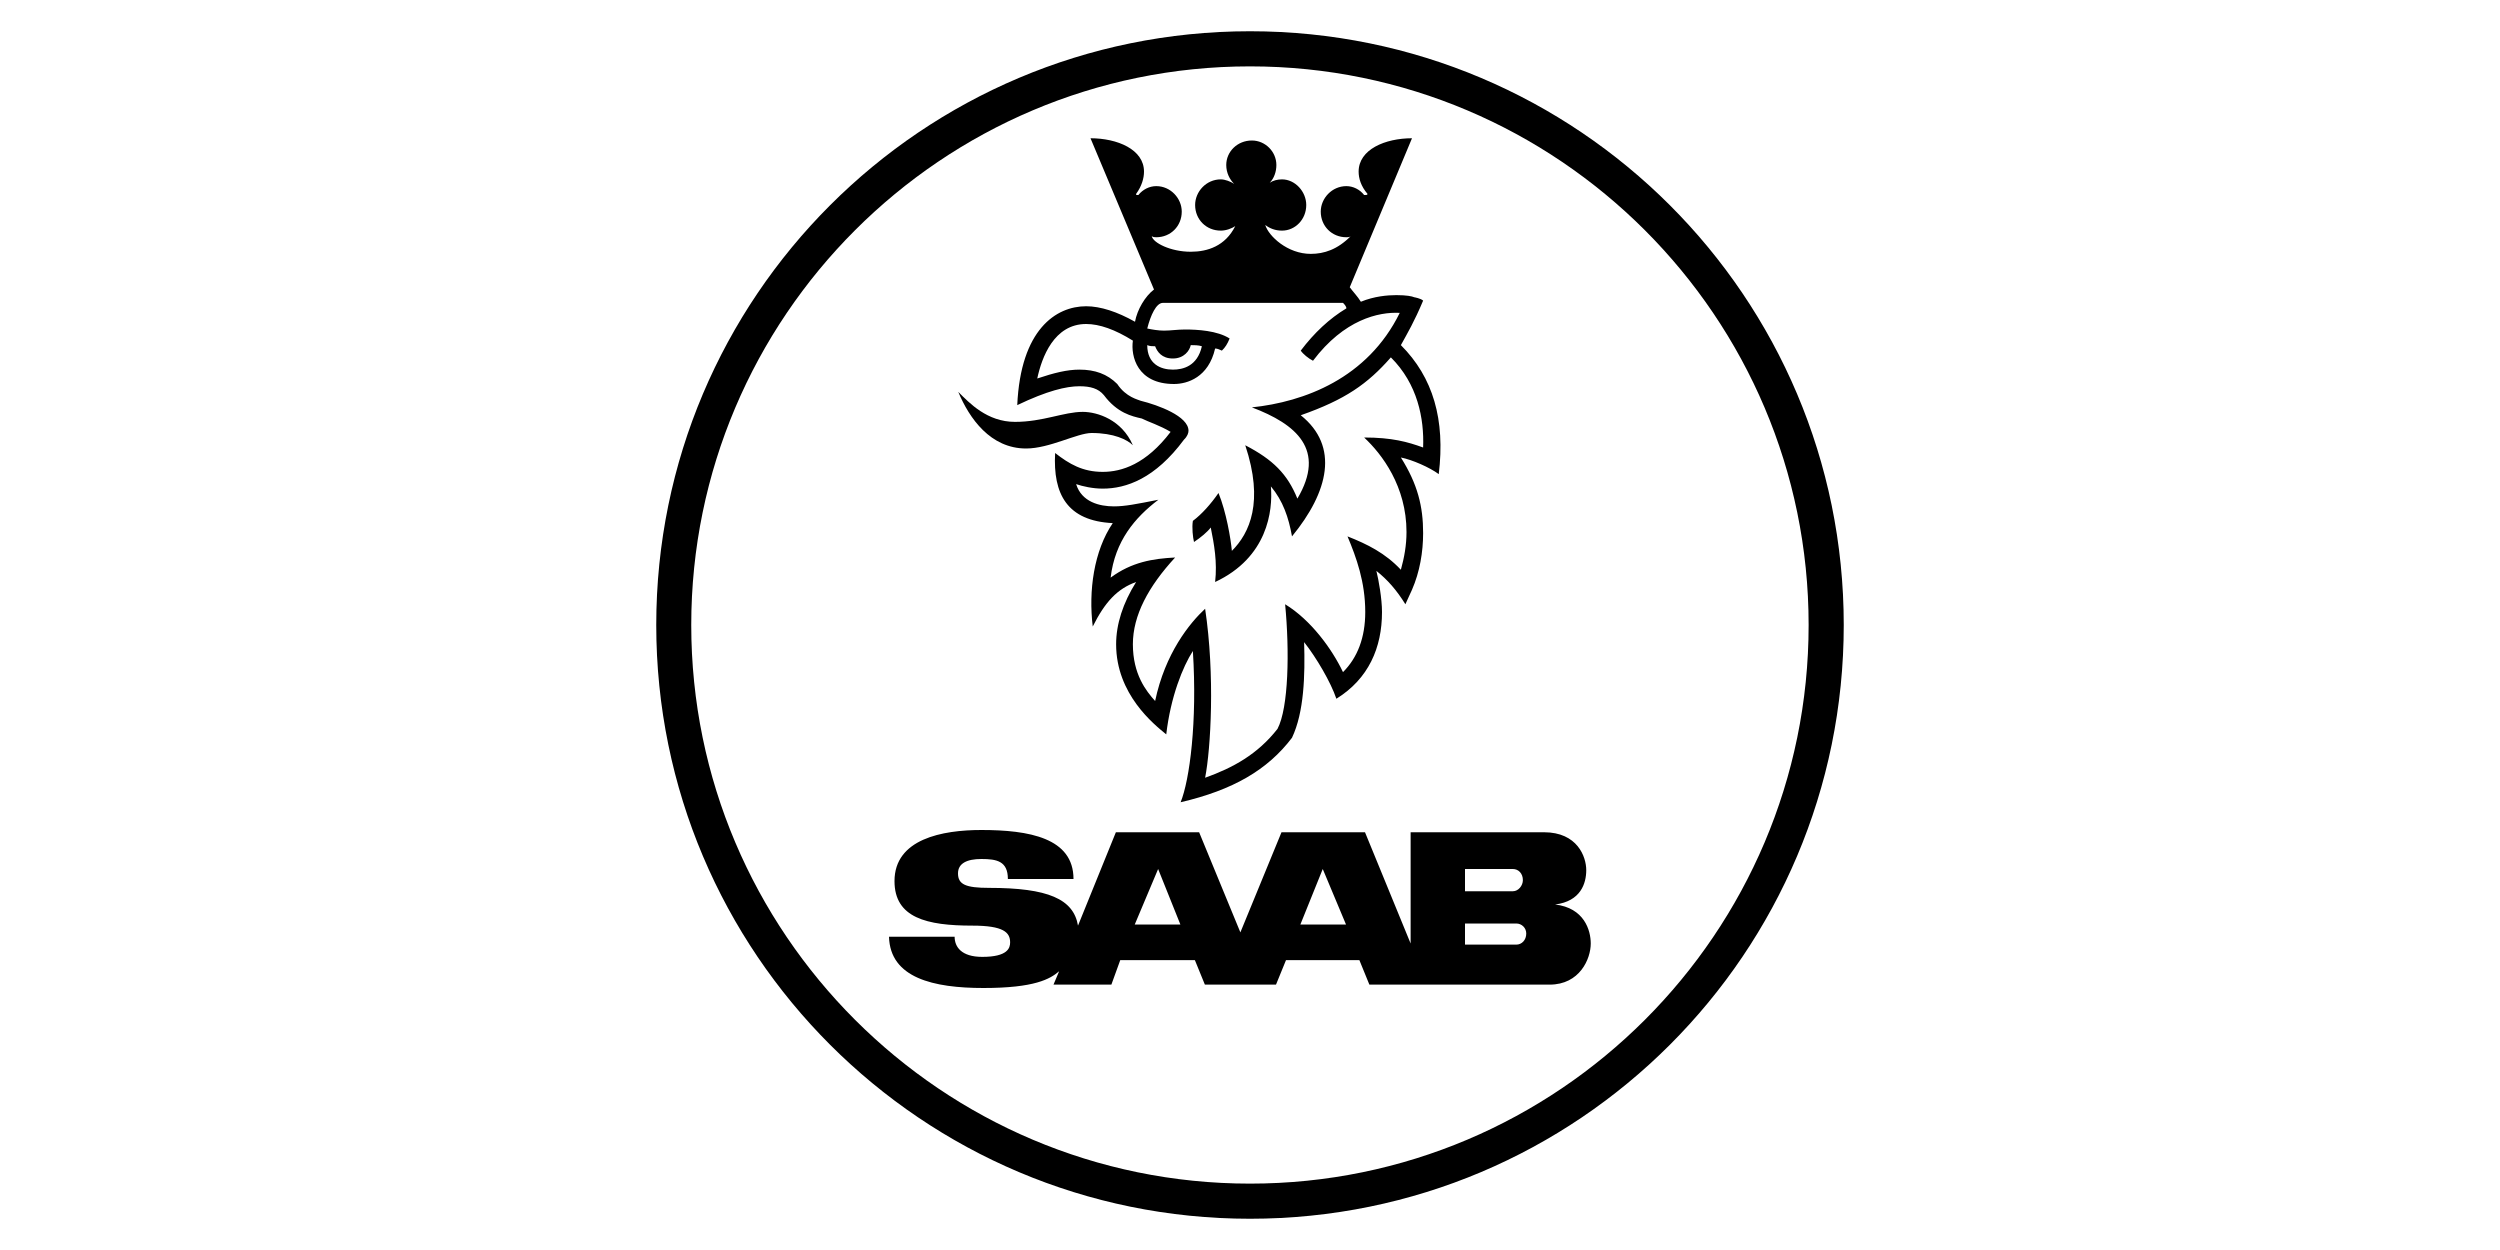 <?xml version="1.0" encoding="UTF-8"?>
<!DOCTYPE svg PUBLIC "-//W3C//DTD SVG 1.1//EN" "http://www.w3.org/Graphics/SVG/1.1/DTD/svg11.dtd">
<!-- Creator: CorelDRAW (OEM Version) -->
<svg xmlns="http://www.w3.org/2000/svg" xml:space="preserve" width="200px" height="100px" version="1.1" style="shape-rendering:geometricPrecision; text-rendering:geometricPrecision; image-rendering:optimizeQuality; fill-rule:evenodd; clip-rule:evenodd"
viewBox="0 0 200 100"
 xmlns:xlink="http://www.w3.org/1999/xlink"
 xmlns:xodm="http://www.corel.com/coreldraw/odm/2003">
 <defs>
  <style type="text/css">
   <![CDATA[
    .fil0 {fill:black}
   ]]>
  </style>
 </defs>
 <g id="Layer_x0020_1">
  <g id="_2001689701120">
   <path class="fil0" d="M100 94.69c-24.65,0 -44.7,-20.04 -44.7,-44.69 0,-24.64 20.05,-44.69 44.7,-44.69 24.65,0 44.69,20.05 44.69,44.69 0,24.65 -20.04,44.69 -44.69,44.69zm0 -92.19c-26.23,0 -47.5,21.27 -47.5,47.5 0,26.23 21.27,47.5 47.5,47.5 26.23,0 47.5,-21.27 47.5,-47.5 0,-26.23 -21.27,-47.5 -47.5,-47.5z"/>
   <path class="fil0" d="M76.66 31.35c0.89,2.13 2.58,4.53 5.43,4.53 1.87,0 4.09,-1.24 5.24,-1.24 1.78,0 2.85,0.53 3.3,0.98 -0.89,-2.05 -2.85,-2.67 -4.01,-2.67 -1.51,0 -3.19,0.8 -5.42,0.8 -2.23,0 -3.65,-1.51 -4.54,-2.4l0 0z"/>
   <path class="fil0" d="M91.78 27.61c0.18,0.09 0.45,0.09 0.63,0.09 0.17,0.44 0.53,0.98 1.42,0.98 0.89,0 1.34,-0.63 1.43,-1.07 0.26,0 0.62,0 0.89,0.09 -0.36,1.6 -1.52,1.87 -2.32,1.87 -0.98,0 -2.05,-0.45 -2.05,-1.96zm22.07 8.19c-1.24,-0.45 -2.49,-0.8 -4.72,-0.8 1.43,1.33 3.39,3.91 3.39,7.56 0,1.07 -0.18,2.04 -0.45,3.02 -1.25,-1.33 -2.67,-2.04 -4.27,-2.67 0.71,1.69 1.42,3.65 1.42,6.05 0,2.05 -0.62,3.65 -1.78,4.81 -0.89,-1.87 -2.58,-4.18 -4.63,-5.43 0.36,3.74 0.28,8.28 -0.61,9.97 -1.6,2.04 -3.56,3.11 -5.79,3.91 0.45,-2.31 0.8,-8.19 0,-13.52 -1.24,1.15 -3.2,3.56 -4,7.38 -0.72,-0.8 -1.78,-2.13 -1.78,-4.54 0,-2.31 1.24,-4.62 3.38,-6.94 -1.78,0.09 -3.47,0.36 -5.16,1.61 0.35,-2.94 1.95,-4.81 3.82,-6.23 -1.78,0.35 -2.67,0.53 -3.56,0.53 -1.15,0 -2.58,-0.35 -3.02,-1.78 0.53,0.18 1.33,0.36 2.13,0.36 1.87,0 4.19,-0.8 6.5,-3.92 0.27,-0.26 0.36,-0.53 0.36,-0.71 0,-1.16 -2.41,-2.05 -3.83,-2.4 -0.18,-0.09 -1.16,-0.27 -1.87,-1.34 -0.8,-0.8 -1.78,-1.15 -3.03,-1.15 -0.98,0 -2.03,0.26 -3.37,0.71 0.36,-1.69 1.34,-4.36 3.91,-4.36 1.07,0 2.31,0.44 3.74,1.33 -0.18,1.25 0.35,3.47 3.29,3.47 1.07,0 2.76,-0.53 3.29,-2.84 0.18,0 0.36,0.09 0.54,0.17 0.27,-0.26 0.44,-0.53 0.62,-0.97 -0.98,-0.63 -2.58,-0.72 -3.56,-0.72 -0.62,0 -1.16,0.09 -1.69,0.09 -0.45,0 -0.98,-0.09 -1.34,-0.17 0.27,-1.07 0.72,-2.05 1.25,-2.05l14.41 0c0.09,0.09 0.27,0.27 0.27,0.44 -1.34,0.8 -2.58,1.96 -3.65,3.38 0.18,0.27 0.62,0.63 0.98,0.81 2.49,-3.3 5.25,-3.92 6.94,-3.83 -2.58,5.25 -7.65,7.12 -11.83,7.56 3.55,1.34 5.96,3.38 3.64,7.3 -0.79,-1.96 -1.95,-3.12 -4.17,-4.27 1.51,4.54 0.35,7.03 -1.07,8.45 -0.09,-0.98 -0.45,-3.11 -1.07,-4.63 -0.62,0.89 -1.33,1.69 -2.05,2.23 -0.09,0.53 0,1.33 0.09,1.69 0.54,-0.36 1.07,-0.8 1.34,-1.16 0.27,1.34 0.53,2.76 0.35,4.36 4.19,-1.96 4.63,-5.69 4.46,-7.65 0.97,1.16 1.42,2.49 1.69,4 2.92,-3.56 3.81,-7.2 0.7,-9.69 3.56,-1.25 5.34,-2.5 7.21,-4.63 2.14,2.13 2.67,4.89 2.58,7.21zm-1.78 -8.19c0.54,-0.98 1.07,-1.87 1.78,-3.56 -0.18,-0.18 -0.71,-0.27 -0.71,-0.27 -0.18,-0.08 -0.62,-0.17 -1.43,-0.17 -0.71,0 -1.78,0.09 -2.84,0.53 -0.27,-0.44 -0.63,-0.8 -0.89,-1.16l4.98 -11.92c-2.14,0 -4.27,0.89 -4.27,2.67 0,0.53 0.18,1.16 0.71,1.78 0,0.09 -0.09,0.09 -0.18,0.09 0,0 0,0 -0.09,0 -0.35,-0.45 -0.89,-0.71 -1.42,-0.71 -1.16,0 -2.05,0.98 -2.05,2.04 0,1.16 0.89,2.05 2.05,2.05 0.09,0 0.27,0 0.35,-0.09 -1.06,1.07 -2.13,1.42 -3.2,1.42 -1.86,0 -3.37,-1.42 -3.64,-2.31 0.36,0.27 0.79,0.45 1.34,0.45 1.05,0 1.94,-0.89 1.94,-2.05 0,-1.07 -0.89,-2.05 -1.94,-2.05 -0.36,0 -0.72,0.09 -0.98,0.27 0.35,-0.36 0.53,-0.89 0.53,-1.42 0,-1.07 -0.89,-1.96 -1.96,-1.96 -1.16,0 -2.05,0.89 -2.05,1.96 0,0.62 0.27,1.15 0.63,1.51 -0.27,-0.18 -0.71,-0.36 -1.07,-0.36 -1.16,0 -2.05,0.98 -2.05,2.05 0,1.16 0.89,2.05 2.05,2.05 0.44,0 0.89,-0.18 1.16,-0.36 -0.8,1.6 -2.23,2.05 -3.56,2.05 -1.61,0 -3.03,-0.72 -3.12,-1.25 0.09,0.09 0.27,0.09 0.36,0.09 1.15,0 2.04,-0.89 2.04,-2.05 0,-1.06 -0.89,-2.04 -2.04,-2.04 -0.54,0 -1.07,0.26 -1.43,0.71 -0.09,0 -0.09,0 -0.09,0 -0.09,0 -0.09,0 -0.09,-0.09 0.45,-0.62 0.63,-1.25 0.63,-1.78 0,-1.78 -2.14,-2.67 -4.28,-2.67l5.08 12.1c-0.71,0.54 -1.34,1.6 -1.52,2.58 -1.42,-0.8 -2.76,-1.24 -3.91,-1.24 -2.41,0 -5.24,1.86 -5.51,7.91 2.4,-1.15 3.92,-1.51 4.97,-1.51 0.89,0 1.52,0.18 1.96,0.71 1.07,1.43 2.23,1.69 3.03,1.87 0.53,0.27 1.42,0.54 2.31,1.07 -1.96,2.58 -3.91,3.2 -5.43,3.2 -1.6,0 -2.67,-0.62 -3.81,-1.51 -0.18,3.29 0.96,5.43 4.61,5.61 -1.51,2.22 -1.95,5.42 -1.6,8.27 0.98,-1.96 1.96,-3.02 3.47,-3.56 -1.06,1.69 -1.6,3.38 -1.6,4.98 0,4.01 3.03,6.41 4.01,7.21 0.35,-3.02 1.33,-5.43 2.13,-6.67 0.36,5.69 -0.26,10.32 -0.98,12.1 4.19,-0.98 6.95,-2.58 8.91,-5.16 0.97,-2.05 1.05,-4.99 0.97,-7.65 0.98,1.24 2.13,3.2 2.58,4.53 2.58,-1.6 3.65,-4.09 3.65,-6.94 0,-1.06 -0.27,-2.58 -0.45,-3.29 0.89,0.71 1.6,1.51 2.32,2.67l0.53 -1.16c0.62,-1.42 0.89,-3.02 0.89,-4.53 0,-2.14 -0.44,-3.92 -1.78,-6.05 0.89,0.17 2.32,0.8 3.03,1.33 0.53,-4.36 -0.45,-7.74 -3.03,-10.32z"/>
   <path class="fil0" d="M121.3 75.57c0.44,0 0.8,-0.36 0.8,-0.89 0,-0.45 -0.36,-0.8 -0.8,-0.8l-4.1 0 0 1.69 4.1 0 0 0zm0.53 -5.16c0,-0.54 -0.36,-0.89 -0.8,-0.89l-3.83 0 0 1.78 3.83 0c0.44,0 0.8,-0.45 0.8,-0.89l0 0 0 0zm-27.4 3.55l-1.78 -4.44 -1.87 4.44 3.65 0 0 0 0 0zm13.25 0l-1.86 -4.44 -1.79 4.44 3.65 0 0 0 0 0zm-21.8 -3.64l-5.25 0c0,-1.43 -0.89,-1.6 -2.12,-1.6 -1.16,0 -1.87,0.35 -1.87,1.15 0,0.89 0.62,1.16 2.49,1.16 4.71,0 6.75,0.89 7.11,3.02l3.03 -7.47 6.66 0 3.3 8.01 3.29 -8.01 6.68 0 3.65 8.9 0 -8.9 10.67 0c2.67,0 3.38,1.96 3.38,3.03 0,1.06 -0.44,2.49 -2.49,2.75 2.32,0.27 2.85,2.05 2.85,3.12 0,1.24 -0.89,3.29 -3.29,3.29l-14.42 0 -0.8 -1.96 -5.87 0 -0.8 1.96 -5.69 0 -0.8 -1.96 -5.97 0 -0.71 1.96 -4.63 0 0.45 -1.07c-0.72,0.62 -1.96,1.34 -6.05,1.34 -4,0 -7.47,-0.8 -7.56,-4.1l5.25 0c0,0.8 0.53,1.61 2.21,1.61 2.05,0 2.23,-0.72 2.23,-1.16 0,-0.8 -0.53,-1.34 -3.02,-1.34 -3.65,0 -6.23,-0.62 -6.23,-3.56 0,-3.38 3.83,-4.09 6.95,-4.09 3.81,0 7.37,0.63 7.37,3.92l0 0 0 0z"/>
  </g>
 </g>
</svg>
